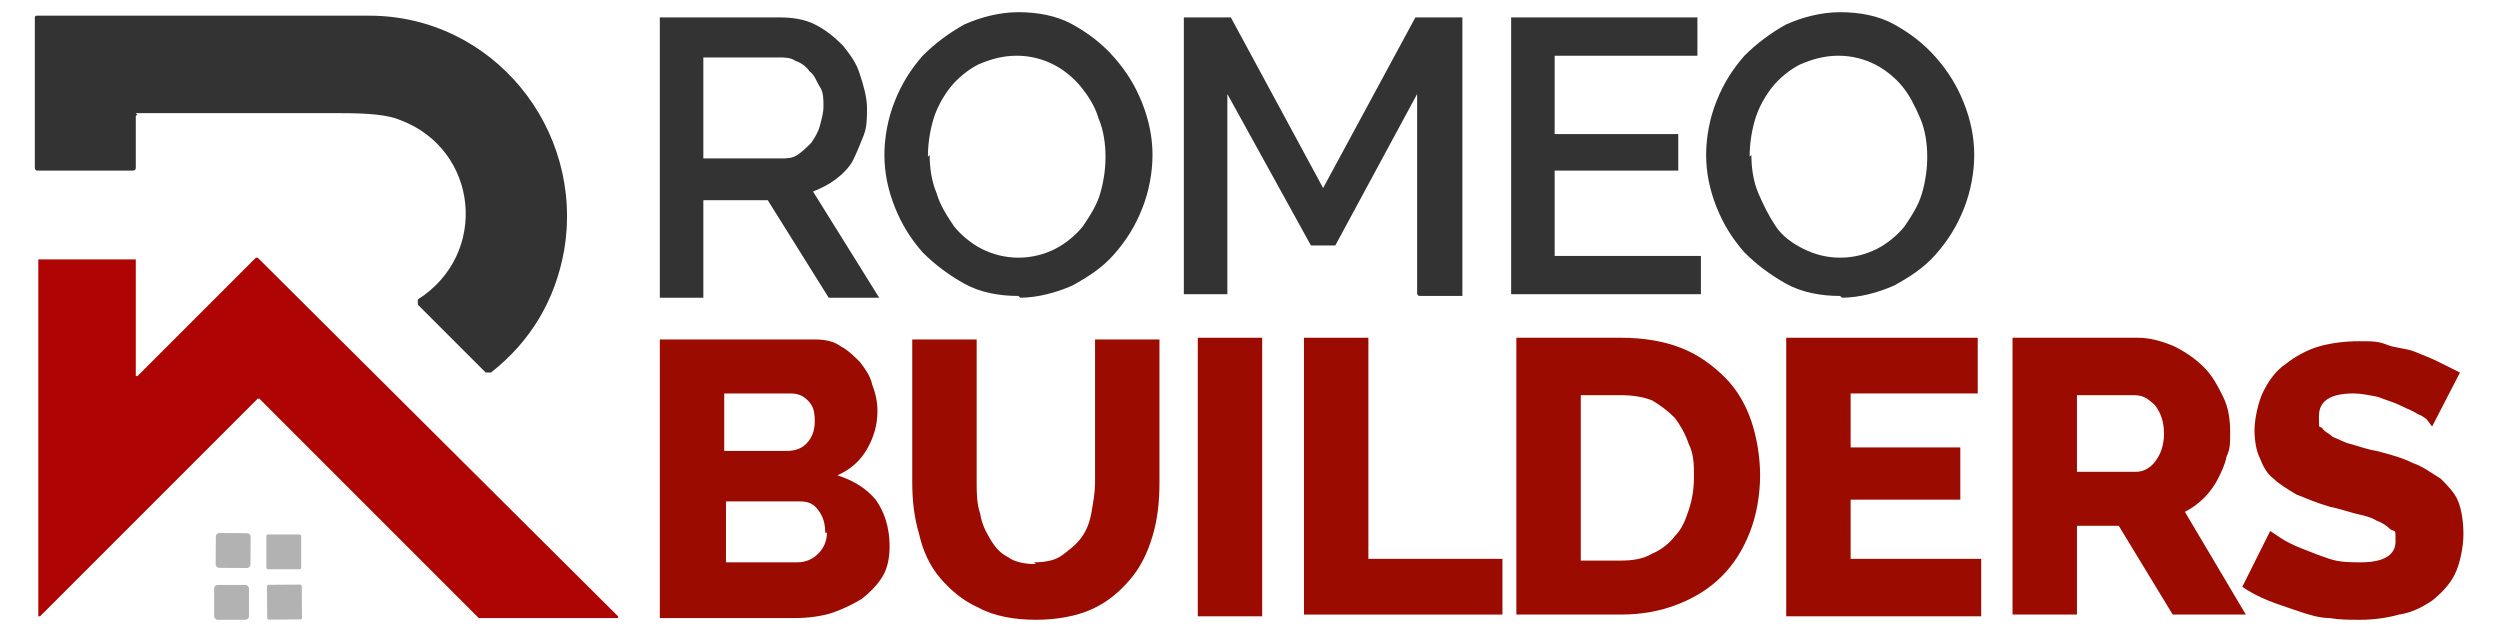 <?xml version="1.0" encoding="UTF-8"?>
<svg xmlns="http://www.w3.org/2000/svg" id="Layer_1" data-name="Layer 1" version="1.1" viewBox="0 0 143.6 36.5">
  <defs>
    <style>
      .cls-1 {
        fill: #333;
      }

      .cls-1, .cls-2, .cls-3, .cls-4 {
        stroke-width: 0px;
      }

      .cls-2 {
        fill: #b2b2b2;
      }

      .cls-3 {
        fill: #af0404;
      }

      .cls-4 {
        fill: #9b0b00;
      }
    </style>
  </defs>
  <g>
    <path class="cls-1" d="M37.9,16.9V1h6.9c.7,0,1.4.1,2,.4.6.3,1.1.7,1.6,1.2.4.5.8,1,1,1.7.2.6.4,1.3.4,1.9s0,1.1-.2,1.6-.4,1-.6,1.4-.6.8-1,1.1c-.4.3-.8.5-1.3.7l3.8,6.1h-2.9l-3.5-5.6h-3.7v5.6h-2.5ZM40.4,9.1h4.4c.4,0,.7,0,1-.2.3-.2.5-.4.8-.7.2-.3.4-.6.5-1s.2-.7.2-1.1,0-.8-.2-1.1-.3-.7-.6-.9c-.2-.3-.5-.5-.8-.6-.3-.2-.6-.2-1-.2h-4.3v6Z"></path>
    <path class="cls-1" d="M58.5,17c-1.1,0-2.2-.2-3.1-.7-.9-.5-1.7-1.1-2.4-1.8-.7-.8-1.2-1.6-1.6-2.6s-.6-2-.6-3,.2-2.1.6-3.1.9-1.8,1.6-2.6c.7-.7,1.5-1.3,2.4-1.8.9-.4,2-.7,3.1-.7s2.2.2,3.1.7,1.7,1.1,2.4,1.9c.7.8,1.2,1.6,1.6,2.6.4,1,.6,2,.6,3s-.2,2.1-.6,3.1c-.4,1-.9,1.8-1.6,2.6s-1.5,1.3-2.4,1.8c-.9.4-2,.7-3,.7ZM53.4,8.9c0,.7.1,1.5.4,2.2.2.7.6,1.3,1,1.9.4.5,1,1,1.6,1.3.6.3,1.3.5,2.1.5s1.5-.2,2.1-.5,1.2-.8,1.6-1.3c.4-.6.8-1.2,1-1.9.2-.7.3-1.4.3-2.1s-.1-1.5-.4-2.2c-.2-.7-.6-1.3-1-1.8-.4-.5-1-1-1.6-1.3-.6-.3-1.3-.5-2.1-.5s-1.5.2-2.2.5c-.6.3-1.2.8-1.6,1.3-.4.5-.8,1.2-1,1.9-.2.7-.3,1.4-.3,2.1Z"></path>
    <path class="cls-1" d="M81.4,16.9V5.4l-4.7,8.7h-1.4l-4.8-8.7v11.5h-2.5V1h2.7l5.3,9.8,5.3-9.8h2.7v16h-2.5Z"></path>
    <path class="cls-1" d="M97.7,14.7v2.2h-10.9V1h10.7v2.2h-8.2v4.5h7.1v2.1h-7.1v4.9h8.4Z"></path>
    <path class="cls-1" d="M105.7,17c-1.1,0-2.2-.2-3.1-.7-.9-.5-1.7-1.1-2.4-1.8-.7-.8-1.2-1.6-1.6-2.6s-.6-2-.6-3,.2-2.1.6-3.1.9-1.8,1.6-2.6c.7-.7,1.5-1.3,2.4-1.8.9-.4,2-.7,3.1-.7s2.2.2,3.1.7c.9.5,1.7,1.1,2.4,1.9s1.2,1.6,1.6,2.6c.4,1,.6,2,.6,3s-.2,2.1-.6,3.1c-.4,1-.9,1.8-1.6,2.6s-1.5,1.3-2.4,1.8c-.9.4-2,.7-3,.7ZM100.6,8.9c0,.7.1,1.5.4,2.2s.6,1.3,1,1.9,1,1,1.6,1.3c.6.3,1.3.5,2.1.5s1.5-.2,2.1-.5c.6-.3,1.2-.8,1.6-1.3.4-.6.8-1.2,1-1.9.2-.7.3-1.4.3-2.1s-.1-1.5-.4-2.2-.6-1.3-1-1.8c-.4-.5-1-1-1.6-1.3-.6-.3-1.3-.5-2.1-.5s-1.5.2-2.2.5c-.6.3-1.2.8-1.6,1.3-.4.5-.8,1.2-1,1.9s-.3,1.4-.3,2.1Z"></path>
  </g>
  <g>
    <path class="cls-4" d="M51.1,31.3c0,.7-.1,1.3-.4,1.8-.3.5-.7.9-1.2,1.3-.5.3-1.1.6-1.7.8s-1.4.3-2.1.3h-7.8v-16h8.9c.6,0,1.1.1,1.5.4.4.2.8.6,1.1.9.3.4.6.8.7,1.3.2.5.3,1,.3,1.5,0,.8-.2,1.5-.6,2.2-.4.7-1,1.2-1.7,1.5.9.3,1.6.7,2.2,1.4.5.7.8,1.6.8,2.7ZM41.6,22.6v3.3h3.6c.4,0,.8-.1,1.1-.4.3-.3.5-.7.5-1.3s-.1-.9-.4-1.2c-.3-.3-.6-.4-1-.4h-3.8ZM47.4,30.6c0-.5-.1-.9-.4-1.3s-.6-.5-1.1-.5h-4.2v3.5h4.1c.5,0,.9-.2,1.2-.5.3-.3.5-.7.5-1.2Z"></path>
    <path class="cls-4" d="M59.4,32.3c.6,0,1.2-.1,1.6-.4.4-.3.8-.6,1.1-1s.5-.9.6-1.5c.1-.6.2-1.1.2-1.7v-8.2h3.7v8.2c0,1.1-.1,2.1-.4,3.1-.3,1-.7,1.8-1.3,2.5-.6.7-1.3,1.3-2.2,1.7-.9.4-2,.6-3.2.6s-2.4-.2-3.3-.7c-.9-.4-1.6-1-2.2-1.7-.6-.7-1-1.6-1.2-2.5-.3-1-.4-2-.4-3v-8.2h3.7v8.2c0,.6,0,1.2.2,1.8.1.6.3,1,.6,1.5s.6.8,1,1c.4.3,1,.4,1.6.4Z"></path>
    <path class="cls-4" d="M68.8,35.4v-16h3.7v16h-3.7Z"></path>
    <path class="cls-4" d="M74.9,35.4v-16h3.7v12.7h7.7v3.2h-11.4Z"></path>
    <path class="cls-4" d="M87.1,35.4v-16h6c1.3,0,2.5.2,3.5.6,1,.4,1.8,1,2.5,1.7.7.7,1.2,1.6,1.5,2.5s.5,2,.5,3.1-.2,2.3-.6,3.3c-.4,1-.9,1.8-1.6,2.5-.7.7-1.5,1.2-2.5,1.6-1,.4-2.1.6-3.3.6h-6ZM97.3,27.4c0-.7,0-1.3-.3-1.9-.2-.6-.5-1.1-.8-1.5-.4-.4-.8-.7-1.3-1-.5-.2-1.1-.3-1.8-.3h-2.3v9.5h2.3c.7,0,1.3-.1,1.8-.4.5-.2,1-.6,1.3-1,.4-.4.6-.9.8-1.5.2-.6.3-1.2.3-1.9Z"></path>
    <path class="cls-4" d="M113.8,32.2v3.2h-11.2v-16h11v3.2h-7.3v3.1h6.3v3h-6.3v3.4h7.5Z"></path>
    <path class="cls-4" d="M115.6,35.4v-16h7.2c.7,0,1.4.2,2.1.5.6.3,1.2.7,1.7,1.2.5.5.8,1.1,1.1,1.7.3.6.4,1.3.4,2s0,1-.2,1.4c-.1.5-.3.9-.5,1.3-.2.4-.5.8-.8,1.1s-.7.6-1.1.8l3.5,5.9h-4.2l-3.1-5.1h-2.4v5.1h-3.7ZM119.3,27.1h3.4c.4,0,.8-.2,1.1-.6.3-.4.5-.9.5-1.6s-.2-1.2-.5-1.6c-.4-.4-.7-.6-1.2-.6h-3.3v4.4Z"></path>
    <path class="cls-4" d="M139.4,24.1c0,0-.2-.2-.5-.3-.3-.2-.6-.3-1-.5s-.8-.3-1.3-.5c-.5-.1-1-.2-1.4-.2-1.3,0-2,.4-2,1.3s0,.5.2.7c.1.2.4.3.6.5.3.1.6.3,1,.4.4.1.9.3,1.5.4.8.2,1.5.4,2.1.7.6.2,1.1.6,1.6.9.4.4.8.8,1,1.3.2.5.3,1.2.3,1.9s-.2,1.7-.5,2.3c-.3.6-.8,1.1-1.3,1.5-.6.4-1.2.7-1.9.8-.7.2-1.5.3-2.2.3s-1.2,0-1.8-.1c-.6,0-1.2-.2-1.8-.4-.6-.2-1.2-.4-1.7-.6-.5-.2-1.1-.5-1.5-.8l1.6-3.2c0,0,.3.2.6.4s.7.4,1.2.6c.5.2,1,.4,1.6.6s1.2.2,1.8.2c1.3,0,2-.4,2-1.2s0-.5-.3-.7c-.2-.2-.5-.4-.8-.5-.3-.2-.8-.3-1.2-.4s-1-.3-1.5-.4c-.7-.2-1.4-.5-1.9-.7-.5-.3-1-.6-1.3-.9-.4-.3-.6-.7-.8-1.2-.2-.4-.3-1-.3-1.6s.2-1.6.5-2.2c.3-.6.7-1.2,1.3-1.6.5-.4,1.2-.8,1.9-1,.7-.2,1.5-.3,2.3-.3s1.1,0,1.6.2,1.1.2,1.6.4,1,.4,1.4.6c.4.2.8.4,1.2.6l-1.6,3.1Z"></path>
  </g>
  <path class="cls-1" d="M7.9,6.6c0,0-.1,0-.1.1h0v2.9c0,.1,0,.2-.2.2H2.2c-.1,0-.2,0-.2-.2V1c0,0,0-.1.1-.1,6.8,0,13.2,0,19.1,0,7.1,0,12.4,6.5,11.2,13.5-.5,2.8-1.9,5.2-4.2,7-.1,0-.2,0-.3,0l-3.9-3.9c0,0,0-.2,0-.3,0,0,0,0,0,0,4.1-2.6,3.5-8.6-1-10.3-.7-.3-1.8-.4-3.4-.4-2.4,0-6.4,0-11.8,0Z"></path>
  <path class="cls-3" d="M7.9,21.6l6.8-6.8s0,0,.1,0l20.7,20.6s0,0,0,.1c0,0,0,0,0,0h-8s0,0,0,0l-12.6-12.6s0,0-.1,0l-12.5,12.5s0,0-.1,0c0,0,0,0,0,0V14.9s0,0,0,0h5.6s0,0,0,0v6.7s0,0,0,0c0,0,0,0,0,0Z"></path>
  <rect class="cls-2" x="12.4" y="30.7" width="2" height="2" rx=".2" ry=".2" transform="translate(-18.4 44.8) rotate(-89.6)"></rect>
  <rect class="cls-2" x="15.3" y="30.7" width="2" height="2" rx=".1" ry=".1"></rect>
  <rect class="cls-2" x="12.3" y="33.6" width="2" height="2" rx=".2" ry=".2" transform="translate(0 0) rotate(0)"></rect>
  <rect class="cls-2" x="15.3" y="33.6" width="2" height="2" rx=".1" ry=".1" transform="translate(-.2 .1) rotate(-.4)"></rect>
</svg>
